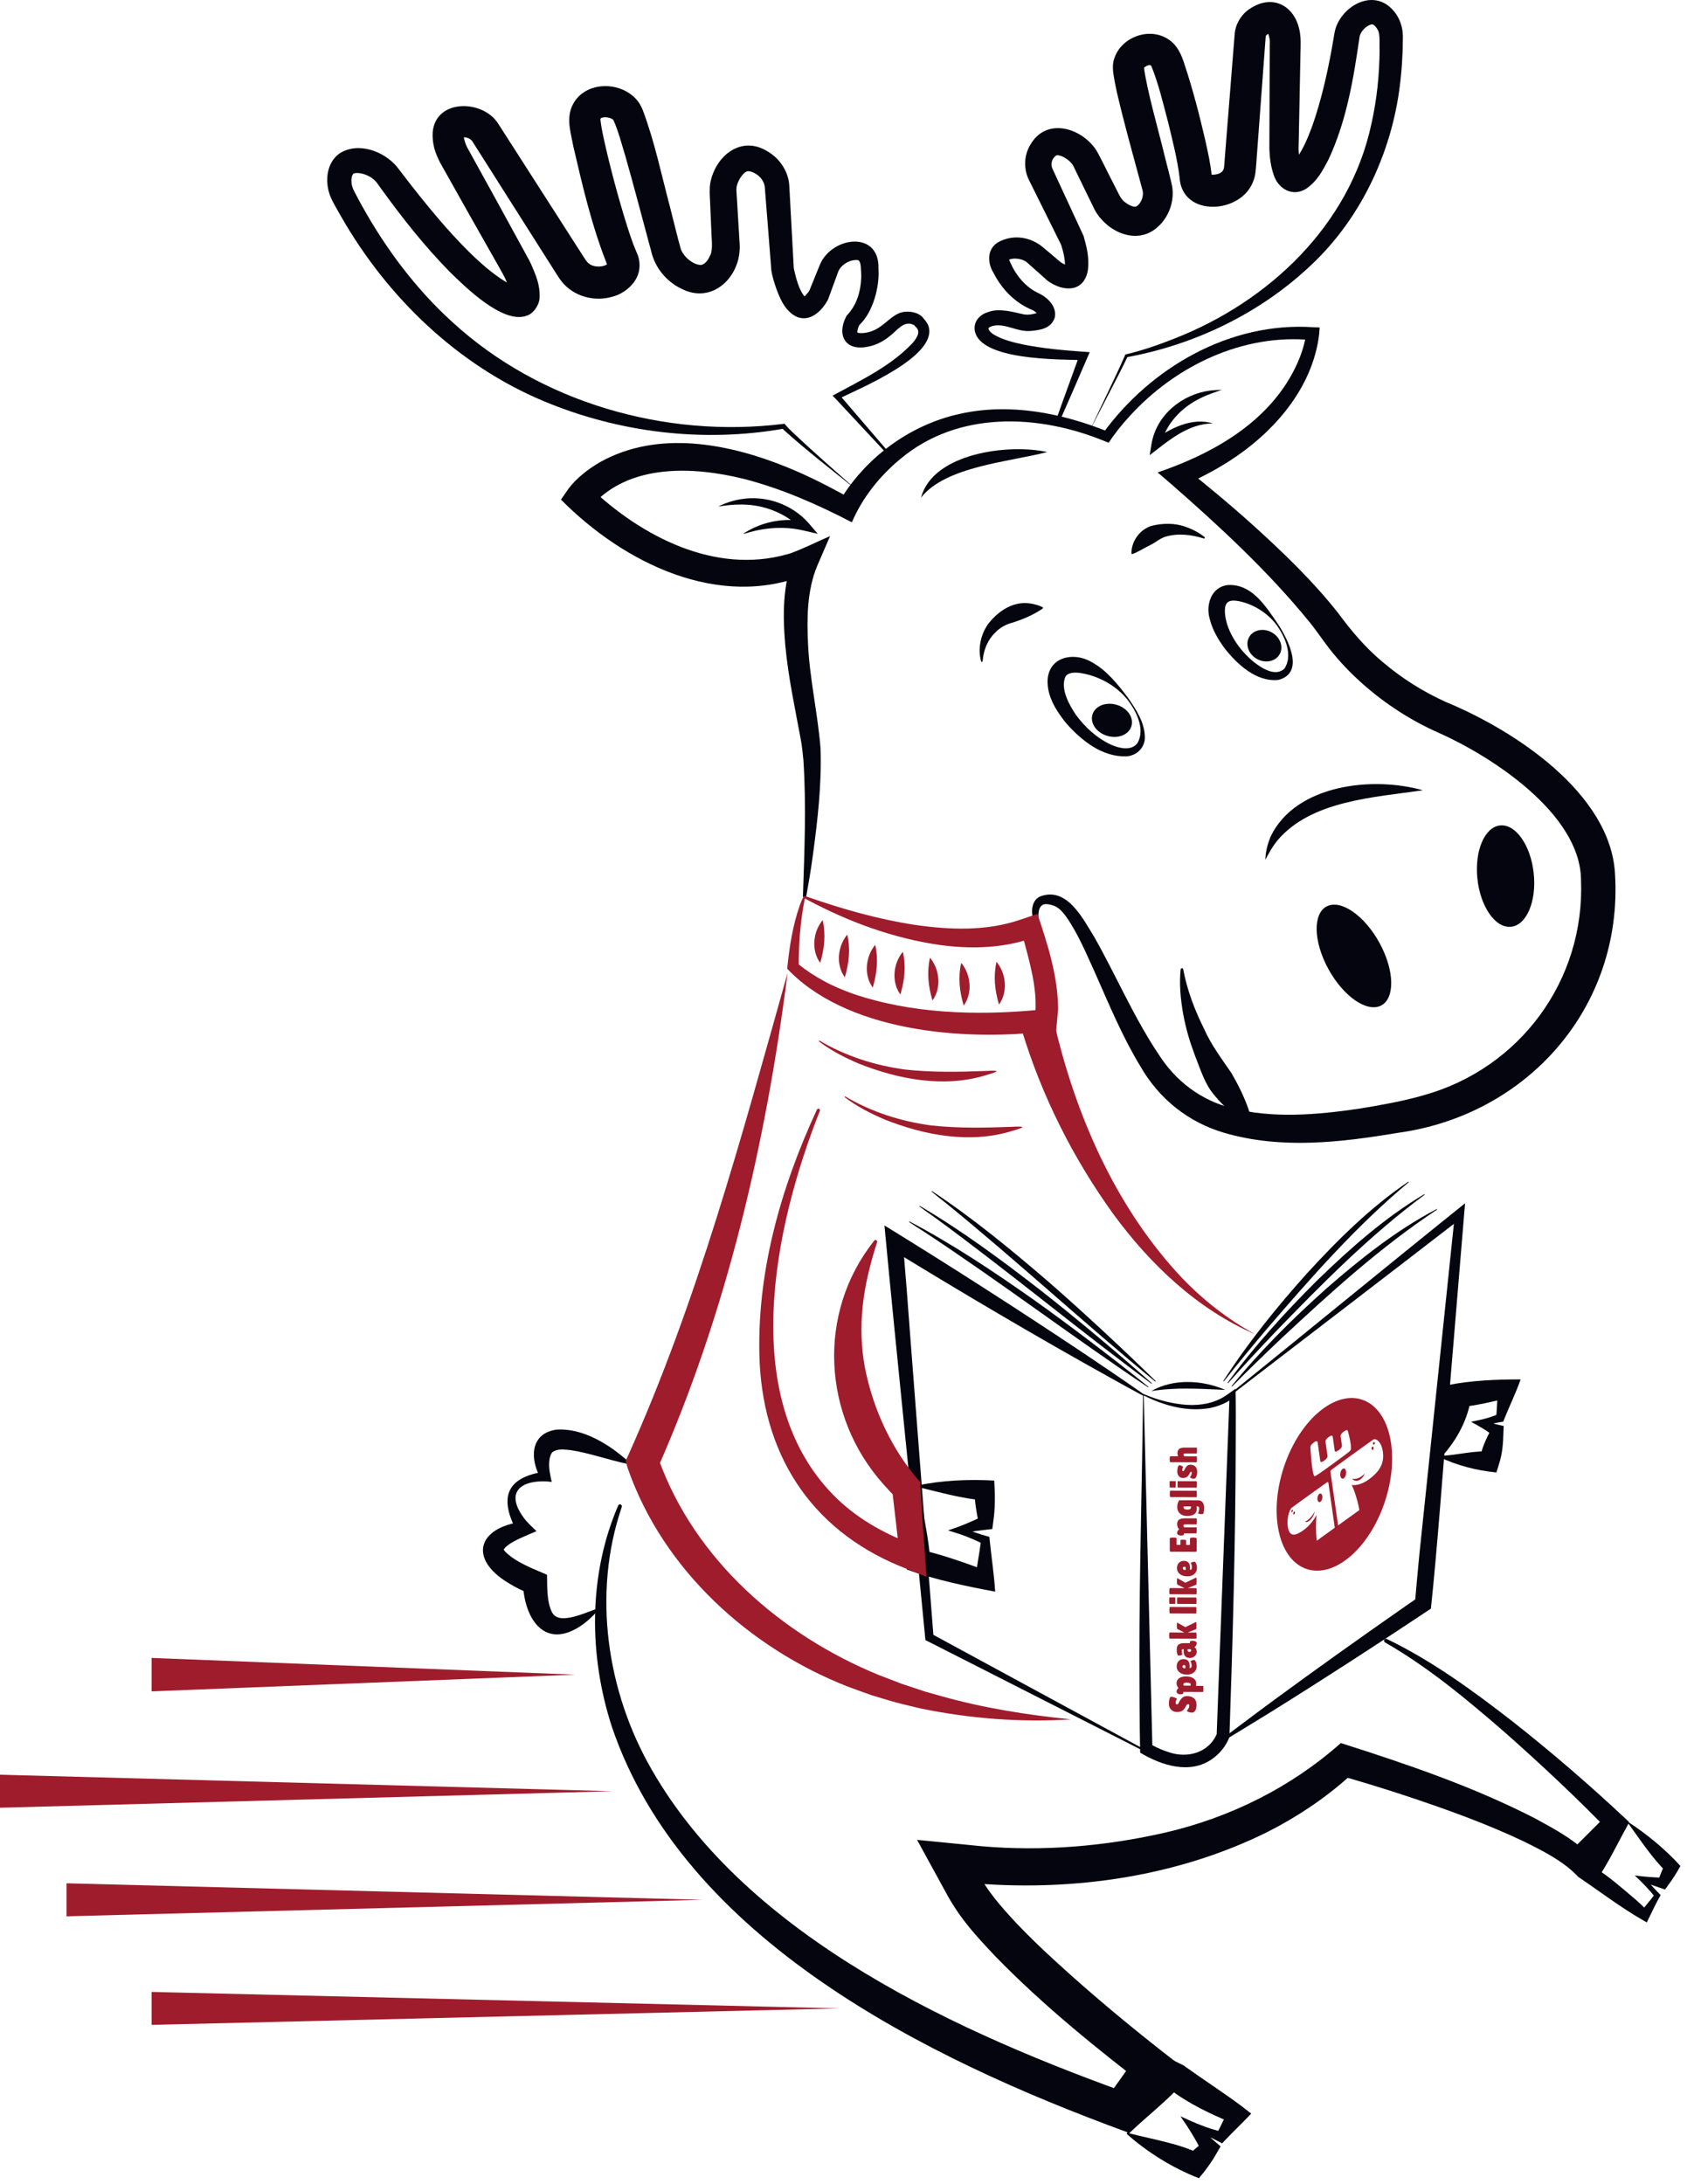 <?xml version="1.0" encoding="UTF-8"?> <svg xmlns="http://www.w3.org/2000/svg" width="121" height="156" viewBox="0 0 121 156" fill="none"><path d="M11.977 142.302L59.962 143.451L11.977 144.6L10.828 144.628V142.274L11.977 142.302Z" fill="#9F1C2C"></path><path d="M5.902 134.545L50.189 135.694L5.902 136.843L4.753 136.873V134.515L5.902 134.545Z" fill="#9F1C2C"></path><path d="M1.149 126.79L43.721 127.939L1.149 129.088L0 129.118V126.758L1.149 126.79Z" fill="#9F1C2C"></path><path d="M11.977 118.463L41.08 119.612L11.977 120.761L10.828 120.807V118.417L11.977 118.463Z" fill="#9F1C2C"></path><path d="M61.21 35.009C59.461 33.604 57.666 32.225 55.999 30.722C55.944 30.669 55.892 30.607 55.836 30.55L56.002 30.614C50.253 31.632 44.241 30.911 38.849 28.658C32.716 26.098 27.685 21.253 24.396 15.518C24.113 15.001 23.785 14.507 23.569 13.955C23.205 12.953 23.304 11.65 24.242 10.965C25.564 10.107 27.423 10.79 28.356 11.916C30.262 14.408 34.226 19.563 37.063 20.588C37.058 20.588 37.01 20.575 36.879 20.618C36.75 20.655 36.578 20.807 36.525 20.919C36.465 21.032 36.47 21.073 36.467 21.076C36.403 20.462 36.008 19.701 35.681 19.14C34.261 16.633 32.838 14.13 31.434 11.613C31.075 10.912 30.859 10.257 30.907 9.439C31.119 7.034 34.53 7.087 35.612 8.875C36.759 10.664 38.745 13.76 39.913 15.58L41.078 17.398L41.662 18.308C41.781 18.483 41.899 18.708 42.071 18.828C42.402 19.11 43.14 19.104 43.42 18.828C43.422 18.823 43.399 18.862 43.395 18.915C43.388 18.966 43.409 19 43.397 18.975C42.285 16.198 41.623 13.346 40.947 10.436C40.786 9.533 40.469 8.609 40.818 7.683C41.547 5.832 44.169 5.692 45.441 7.083C45.638 7.292 45.794 7.579 45.907 7.848C46.758 10.112 47.238 12.452 47.852 14.764C48.029 15.431 48.438 17.148 48.628 17.782C48.817 18.329 49.495 18.915 50.06 18.927C50.396 18.883 50.614 18.499 50.743 18.209C50.943 17.802 50.812 16.918 50.81 16.476L50.715 14.318C50.697 13.918 50.66 13.429 50.743 13.026C51.129 11.112 52.963 9.625 54.855 10.831C55.715 11.335 56.34 12.291 56.379 13.3L56.409 13.84C56.443 14.525 56.664 18.458 56.703 19.232L56.689 19.129C56.845 19.802 57.054 20.729 57.51 21.223C57.514 21.227 57.487 21.213 57.45 21.213C57.413 21.213 57.383 21.225 57.386 21.227C57.498 21.172 57.751 20.878 57.845 20.701L57.79 20.814L58.385 19.345C58.491 19.081 58.617 18.736 58.778 18.501C59.911 16.812 62.847 16.646 62.748 19.218C62.831 20.37 62.414 22.296 61.323 23.27L61.417 23.146C61.309 23.328 61.219 23.634 61.24 23.723C61.252 23.772 61.224 23.726 61.231 23.742C61.238 23.758 61.33 23.785 61.44 23.79C61.969 23.811 62.481 23.627 62.92 23.298C63.304 23.034 63.713 22.597 64.175 22.392C64.757 22.119 65.662 22.282 65.97 22.751C66.087 22.884 66.271 23.101 66.326 23.305C66.993 25.438 61.433 27.736 59.882 28.495L59.944 28.182L63.971 32.873L64.028 32.94L63.954 32.984C62.943 33.531 62.049 34.234 61.208 35.016L61.21 35.009ZM61.21 35.009C62.017 34.193 62.892 33.444 63.881 32.853L63.865 32.963L59.649 28.442L59.472 28.254L59.712 28.13C61.64 27.088 63.695 26.095 65.2 24.484C65.508 24.107 65.805 23.661 65.375 23.317C65.34 23.284 65.322 23.252 65.292 23.215C65.287 23.209 65.301 23.229 65.299 23.227C64.564 22.811 64.058 23.652 63.497 24.05C63.086 24.385 62.539 24.668 61.992 24.762C60.406 25.096 59.741 23.976 60.442 22.606L60.47 22.551C60.886 22.128 61.176 21.597 61.339 21.002C61.493 20.453 61.55 19.821 61.497 19.258C61.493 19.051 61.465 18.802 61.403 18.697C61.362 18.612 61.339 18.593 61.258 18.575C60.746 18.517 60.061 18.901 59.872 19.409L59.845 19.48L59.709 19.853L59.164 21.34L59.146 21.388C58.716 22.225 57.772 23.14 56.742 22.54C56.02 22.084 55.735 21.354 55.471 20.676C55.322 20.237 55.174 19.811 55.099 19.34C55.007 18.17 54.719 14.532 54.632 13.419C54.604 12.87 54.147 12.41 53.639 12.256C53.453 12.208 53.382 12.226 53.276 12.279C53.168 12.335 53.014 12.489 52.88 12.707C52.692 13.008 52.572 13.321 52.605 13.681L52.639 14.219C52.685 14.948 52.793 16.761 52.835 17.465C52.95 19.754 50.881 21.788 48.656 20.613C47.583 20.101 46.76 19.085 46.507 17.911L46.364 17.387C45.822 15.378 45.236 13.13 44.668 11.151C44.397 10.266 44.181 9.399 43.82 8.583C43.696 8.4 43.098 8.289 42.914 8.455C42.908 8.462 42.91 8.455 42.905 8.471C42.836 8.425 42.997 9.33 43.14 9.969C43.597 12.022 44.158 14.109 44.788 16.125C44.999 16.787 45.227 17.474 45.47 18.016C45.615 18.317 45.712 18.715 45.673 19.126C45.608 20.174 44.602 20.972 43.77 21.184C42.471 21.584 40.949 21.174 40.106 20.09C39.825 19.733 39.405 19.007 39.152 18.628C38.405 17.453 36.449 14.366 35.681 13.157C35.245 12.461 34.236 10.884 33.801 10.195C33.668 9.898 33.277 9.749 32.969 9.82C32.96 9.82 32.976 9.82 32.994 9.804C33.022 9.79 33.052 9.758 33.079 9.726C33.132 9.65 33.132 9.609 33.125 9.645C33.121 9.68 33.125 9.769 33.144 9.873C33.185 10.084 33.284 10.383 33.392 10.569C34.792 13.086 36.171 15.612 37.552 18.138C37.665 18.34 37.867 18.706 37.954 18.91C38.272 19.657 38.58 20.338 38.543 21.239C38.543 21.726 38.131 22.409 37.594 22.56C35.897 23.144 33.236 20.503 32.116 19.407C30.303 17.561 28.724 15.552 27.216 13.468L26.924 13.059C26.855 12.969 26.775 12.886 26.685 12.808C26.334 12.507 25.669 12.256 25.256 12.397C25.111 12.523 25.085 12.836 25.106 13.043C25.127 13.288 25.228 13.541 25.35 13.757C25.515 14.068 25.676 14.383 25.849 14.688C27.556 17.759 29.685 20.616 32.289 22.983C38.566 28.757 47.516 31.315 55.938 30.279L56.036 30.265L56.103 30.343C56.273 30.547 56.494 30.759 56.687 30.945C58.158 32.331 59.691 33.673 61.21 35.006V35.009Z" fill="#04050E"></path><path d="M77.796 30.839C78.555 29.214 79.683 26.936 80.382 25.321C81.586 25.038 82.768 24.629 83.919 24.171C90.647 21.53 96.409 16.081 97.954 8.864C98.347 7.124 98.531 5.336 98.544 3.552C98.519 3.237 98.602 2.405 98.406 2.127C98.333 1.978 98.19 1.817 98.105 1.773C98.016 1.729 98.02 1.734 97.912 1.755C97.558 1.863 97.151 2.274 97.105 2.669C96.678 5.646 96.181 8.639 94.89 11.399C94.483 12.171 94.097 12.928 93.311 13.472C92.316 14.109 91.277 13.465 90.971 12.47C90.766 11.866 90.695 11.273 90.67 10.659C90.674 10.443 90.67 10.07 90.672 9.852C90.672 8.652 90.688 5.49 90.691 4.322L90.695 3.4L90.7 2.941C90.7 2.964 90.7 2.925 90.697 2.906C90.697 2.732 90.58 2.327 90.532 2.29C90.523 2.276 90.55 2.318 90.61 2.343C90.67 2.371 90.73 2.371 90.723 2.371C90.605 2.394 90.442 2.481 90.408 2.594C90.272 4.4 90.006 8.034 89.87 9.843L89.734 11.682C89.7 12.084 89.688 12.525 89.53 12.907C88.714 15.293 84.406 15.573 84.253 12.654C84.094 11.369 83.754 10.043 83.446 8.767C83.078 7.391 82.763 6.007 82.241 4.722C82.156 4.543 81.777 4.752 81.713 4.851C81.699 4.869 81.701 4.871 81.708 4.842C81.713 4.835 81.708 4.825 81.713 4.816C81.906 6.4 82.779 9.409 83.172 11.066C83.273 11.509 83.696 13.024 83.745 13.449C83.878 14.612 83.349 15.8 82.377 16.46C80.8 17.488 78.762 16.297 78.084 14.764C77.713 14.019 77.049 12.631 76.677 11.875C76.5 11.505 75.934 11.116 75.546 11.084C75.431 11.073 75.3 11.215 75.229 11.33C75.089 11.541 75.068 11.806 75.171 12.04C75.21 12.132 75.392 12.511 75.436 12.613L75.822 13.449L77.371 16.796L77.401 16.86C77.633 17.697 77.805 18.352 77.709 19.276C77.445 20.896 75.964 20.875 74.827 20.053C74.537 19.795 73.643 19 73.365 18.749C73.048 18.471 72.413 18.391 72.057 18.552C72.039 18.561 72.059 18.547 72.073 18.513C72.087 18.478 72.082 18.455 72.08 18.478C72.059 18.529 72.156 18.745 72.232 18.887C72.287 19.011 72.372 19.186 72.452 19.312C72.859 19.993 73.443 20.602 74.165 20.933C74.792 21.223 75.507 21.864 75.341 22.682C75.079 23.498 74.224 23.588 73.549 23.645C72.604 23.691 71.809 23.077 70.924 23.277C70.8 23.307 70.669 23.372 70.632 23.401C70.648 23.349 70.6 23.461 70.609 23.482C70.632 23.645 70.862 23.834 71.05 23.935C71.634 24.266 72.353 24.45 73.025 24.594C74.459 24.889 75.941 25.02 77.408 25.123L77.84 25.153L77.674 25.532C77.008 27.061 76.355 28.591 75.677 30.115L75.594 29.936C76.295 30.226 77.024 30.538 77.789 30.837L77.796 30.839ZM77.796 30.839C77.031 30.614 76.206 30.393 75.378 30.159C75.948 28.538 76.544 26.93 77.125 25.314L77.392 25.723C75.656 25.665 69.972 25.757 69.623 23.597C69.531 22.893 70.048 22.436 70.634 22.271C71.388 22.002 72.4 22.291 73.084 22.445C73.402 22.526 73.96 22.436 74.218 22.28C74.224 22.271 74.174 22.31 74.156 22.386C74.137 22.464 74.156 22.505 74.149 22.494C74.144 22.475 74.05 22.356 73.962 22.282C73.9 22.229 73.834 22.186 73.76 22.151C72.519 21.655 71.549 20.655 70.956 19.471C70.648 19.007 70.356 17.892 71.28 17.311C72.282 16.754 73.42 16.883 74.319 17.52C74.62 17.754 75.535 18.54 75.845 18.798L75.746 18.724C75.868 18.798 75.99 18.862 76.095 18.908C76.199 18.954 76.298 18.975 76.314 18.972C76.321 18.972 76.298 18.965 76.243 18.982C76.19 18.995 76.118 19.041 76.086 19.08C76.022 19.161 76.059 19.131 76.063 19.046C76.109 18.6 75.928 17.894 75.781 17.435L75.822 17.54C75.519 16.934 74.043 13.953 73.772 13.41L73.567 12.996C73.11 12.19 73.105 11.144 73.592 10.349C74.709 8.374 77.187 9.098 78.272 10.675C78.49 10.999 79.189 12.459 79.389 12.829L79.807 13.652C79.911 13.847 80.005 14.079 80.154 14.245C80.334 14.479 80.78 14.75 81.032 14.762C81.134 14.768 81.147 14.755 81.223 14.711C81.517 14.5 81.724 13.964 81.607 13.587C81.596 13.539 81.568 13.438 81.556 13.389C81.092 11.656 80.564 9.776 80.127 8.036C79.899 7.105 79.651 6.163 79.518 5.193C79.488 4.938 79.474 4.644 79.534 4.377C79.927 2.681 82.099 1.84 83.522 2.853C84.119 3.269 84.391 3.924 84.602 4.577C85.209 6.409 85.664 8.174 86.094 10.029C86.275 10.854 86.473 11.705 86.553 12.578L86.56 12.645C86.567 12.59 86.493 12.468 86.461 12.452C86.583 12.525 87.077 12.452 87.231 12.307C87.496 12.134 87.429 11.769 87.468 11.507C87.631 9.454 87.891 6.205 88.054 4.152C88.068 3.888 88.148 3.037 88.165 2.773L88.183 2.543L88.192 2.428C88.234 1.766 88.617 1.139 89.07 0.773C90.874 -0.617 92.688 0.449 92.881 2.571C92.934 3.017 92.881 3.839 92.881 4.304C92.858 5.458 92.796 8.639 92.771 9.836C92.771 10.064 92.754 10.457 92.754 10.668C92.771 11.043 92.807 11.445 92.913 11.783C92.936 11.861 92.977 11.916 92.938 11.866C92.851 11.737 92.515 11.631 92.362 11.689C92.272 11.709 92.244 11.732 92.24 11.732C92.237 11.732 92.253 11.725 92.279 11.702C92.975 10.974 93.405 9.891 93.761 8.919C94.34 7.255 94.756 5.467 95.085 3.715C95.124 3.458 95.285 2.612 95.322 2.348C95.595 0.753 97.572 -0.67 99.064 0.337C99.838 0.884 100.206 1.752 100.206 2.633L100.19 3.582C100.165 4.214 100.128 4.846 100.061 5.478C99.581 10.512 97.361 15.449 93.662 18.924C90.031 22.369 85.37 24.617 80.474 25.516L80.552 25.452C80.336 25.918 80.106 26.36 79.876 26.812C79.421 27.711 78.263 29.931 77.792 30.841L77.796 30.839Z" fill="#04050E"></path><path d="M91.299 44.595C91.986 45.657 93.243 48.057 91.317 48.562C89.731 48.735 88.343 47.422 87.444 46.269C87.001 45.648 86.591 44.977 86.396 44.156C86.129 43.186 86.522 41.906 87.715 41.786C89.467 41.699 90.446 43.372 91.299 44.593V44.595ZM91.202 44.662C90.591 43.834 89.644 43.223 88.662 42.977C87.729 42.756 87.4 42.979 87.513 43.956C87.676 45.209 88.545 46.448 89.527 47.257C90.108 47.721 91.112 48.374 91.751 47.749C92.361 46.806 91.802 45.505 91.2 44.662H91.202Z" fill="#04050E"></path><path d="M89.164 46.352C89.38 46.961 90.069 47.349 90.704 47.22C91.338 47.092 91.678 46.494 91.462 45.885C91.246 45.276 90.556 44.887 89.922 45.016C89.288 45.145 88.948 45.742 89.164 46.352Z" fill="#04050E"></path><path d="M80.579 49.85C81.138 50.666 81.752 51.578 81.775 52.622C81.8 53.385 81.218 53.966 80.465 54.024C78.706 54.079 77.219 52.874 76.125 51.617C75.436 50.753 74.78 49.733 74.829 48.563C74.927 46.91 76.677 46.558 77.913 47.255C79.037 47.848 79.846 48.884 80.579 49.85ZM80.487 49.919C79.754 49.027 78.676 48.409 77.568 48.147C77.143 48.052 76.778 47.995 76.424 48.096C76.29 48.137 76.159 48.216 76.097 48.34C75.739 49.192 76.348 50.316 76.849 51.054C77.506 51.95 78.377 52.75 79.398 53.206C79.989 53.461 80.828 53.647 81.253 53.068C81.821 52.061 81.152 50.753 80.487 49.916V49.919Z" fill="#04050E"></path><path d="M78.069 51.695C78.324 52.334 79.138 52.743 79.887 52.61C80.636 52.475 81.036 51.847 80.781 51.206C80.526 50.567 79.713 50.158 78.963 50.291C78.214 50.427 77.814 51.054 78.069 51.695Z" fill="#04050E"></path><path d="M94.703 68.862C95.671 70.86 97.353 72.218 98.461 71.896C99.569 71.575 99.684 69.694 98.716 67.697C97.748 65.7 96.066 64.341 94.958 64.663C93.85 64.985 93.735 66.865 94.703 68.862Z" fill="#04050E"></path><path d="M85.982 38.461C85.093 38.185 84.148 38.068 83.259 38.332C82.854 38.452 82.558 38.737 82.188 38.92C81.767 39.114 81.36 39.392 80.91 39.566C80.873 39.582 80.829 39.566 80.816 39.53C80.809 38.658 81.413 37.822 82.247 37.56C83.045 37.362 83.916 37.346 84.693 37.629C85.187 37.806 85.642 38.038 86.04 38.36C86.09 38.399 86.04 38.484 85.982 38.459V38.461Z" fill="#04050E"></path><path d="M70.077 47.23C69.827 46.324 70.054 45.26 70.634 44.501C71.353 43.605 72.406 42.922 73.589 43.102C73.884 43.154 74.176 43.223 74.458 43.359C74.502 43.38 74.509 43.442 74.47 43.472C73.782 43.936 73.091 44.223 72.328 44.471C71.868 44.584 71.424 44.828 71.1 45.17C70.544 45.699 70.25 46.43 70.19 47.213C70.195 47.28 70.091 47.296 70.077 47.232V47.23Z" fill="#04050E"></path><path d="M53.186 38.031C53.17 38.054 53.147 38.081 53.14 38.102C53.14 38.098 53.136 38.093 53.136 38.093C53.131 38.091 53.133 38.093 53.136 38.091C53.142 38.088 53.154 38.081 53.165 38.077C54.455 37.238 56.068 36.955 57.574 37.254L57.25 37.79C57.096 37.62 56.884 37.433 56.68 37.279C55.618 36.468 54.31 36.038 52.968 36.036C52.423 36.031 51.871 36.089 51.31 36.178C51.816 35.921 52.365 35.744 52.938 35.652C54.701 35.36 56.576 36.017 57.76 37.367L58.413 38.127L57.434 37.902C56.08 37.574 54.648 37.67 53.319 38.079C53.299 38.084 53.161 38.125 53.138 38.125C53.062 38.116 53.161 38.052 53.186 38.035V38.031Z" fill="#04050E"></path><path d="M86.658 30.244C84.875 30.24 83.454 31.483 82.121 32.513L82.254 31.695C82.608 29.635 84.431 28.153 86.447 27.895C86.723 27.865 86.998 27.852 87.272 27.842C86.766 28.024 86.245 28.187 85.769 28.431C84.399 29.079 83.247 30.295 82.912 31.786L82.374 31.483C83.562 30.587 85.146 29.782 86.656 30.247L86.658 30.244Z" fill="#04050E"></path><path d="M84.516 69.239C84.794 70.724 85.332 72.135 86.001 73.475C86.5 74.613 87.242 75.597 87.939 76.613C88.596 77.737 89.129 78.847 89.448 80.141C89.513 80.591 88.012 79.493 87.902 79.396C87.495 79.049 87.102 78.681 86.771 78.263C86.058 77.456 85.755 76.39 85.362 75.415C85.185 74.914 84.999 74.42 84.859 73.91C84.721 73.418 84.592 72.871 84.502 72.37C84.328 71.331 84.222 70.285 84.332 69.237C84.344 69.131 84.505 69.127 84.516 69.237V69.239Z" fill="#04050E"></path><path d="M101.635 56.446C98.151 56.956 93.666 57.172 91.253 60.02C90.915 60.432 90.644 60.903 90.382 61.413C90.396 60.843 90.538 60.273 90.77 59.728C92.575 56.019 98.066 55.432 101.633 56.446H101.635Z" fill="#04050E"></path><path d="M74.805 32.287C72.111 32.993 67.553 33.296 65.788 35.542C66.641 32.345 72.063 31.683 74.805 32.287Z" fill="#04050E"></path><path d="M107.94 66.195C109.049 66.073 109.769 64.354 109.549 62.355C109.329 60.357 108.251 58.836 107.142 58.958C106.033 59.08 105.312 60.799 105.533 62.798C105.753 64.797 106.831 66.318 107.94 66.195Z" fill="#04050E"></path><path d="M57.351 64.056C57.461 60.797 57.599 57.533 57.386 54.286C57.342 53.858 57.284 53.267 57.206 52.856C56.795 50.622 56.307 48.406 56.091 46.083C55.905 43.952 55.896 41.775 56.705 39.711L57.965 40.858C57.889 40.897 57.847 40.918 57.795 40.943L57.645 41.01C51.361 43.602 44.512 40.182 40.071 35.684L40.566 34.967C40.607 34.907 40.621 34.891 40.646 34.855C41.246 34.092 42.034 33.487 42.864 33.007C46.99 30.699 52.019 31.674 56.144 33.342C57.781 34.002 59.344 34.804 60.858 35.668L59.852 35.99C61.697 32.768 64.943 30.345 68.567 29.559C72.148 28.759 75.856 29.506 79.189 30.848L78.756 30.984C82.179 26.249 87.865 22.972 93.8 23.372L94.262 23.39L94.227 23.861C93.77 27.732 90.963 30.917 87.782 32.949C86.718 33.632 85.592 34.211 84.436 34.703L84.631 33.416C86.38 34.795 88.07 36.213 89.715 37.705C91.766 39.571 93.807 41.538 95.544 43.74C96.48 45.005 97.502 46.232 98.714 47.245C100.093 48.422 101.649 49.413 103.306 50.153C108.156 52.157 115.047 56.655 115.359 62.42C115.938 71.919 109.121 79.658 99.812 80.92C95.735 81.6 91.515 82.099 87.447 80.913C84.879 80.162 82.788 78.486 81.466 76.178C80.193 74.094 79.253 71.82 78.276 69.616C77.632 68.207 77.019 66.697 76.134 65.447C75.787 64.978 75.499 64.698 74.959 64.606C73.877 64.348 74.176 65.847 74.334 66.477L74.12 66.562C73.944 66.185 73.806 65.796 73.741 65.367C73.663 64.893 73.771 64.282 74.277 64.038C76.221 63.279 77.37 65.654 78.191 66.975C79.756 69.75 81.009 72.703 82.776 75.332C83.99 77.229 85.783 78.585 87.962 79.141C90.901 79.906 94.078 79.628 97.089 79.187C98.615 78.934 100.162 78.668 101.649 78.24C108.558 76.335 113.215 70.021 112.93 62.854C112.893 58.083 106.443 53.98 102.794 52.355C100.798 51.479 98.955 50.282 97.323 48.838C96.459 48.068 95.65 47.225 94.937 46.306C94.45 45.68 93.968 44.949 93.46 44.338C90.561 40.791 87.13 37.611 83.677 34.59L82.691 33.745C86.383 32.483 90.079 30.465 92.115 27.015C92.692 26.031 93.149 24.939 93.303 23.808L93.731 24.296C88.796 23.797 83.937 26.132 80.662 29.754C80.119 30.345 79.621 30.973 79.189 31.623L78.922 31.517C74.164 29.557 68.416 29.327 64.304 32.788C62.833 34.002 61.596 35.553 60.849 37.307C58.385 36.025 55.839 34.903 53.156 34.211C49.52 33.308 44.967 33.103 42.285 36.107C42.278 36.117 42.259 36.139 42.271 36.126L42.121 34.797C45.813 38.318 51.065 41.049 56.234 39.587C56.822 39.452 58.698 38.539 59.291 38.291L58.374 40.415C57.659 42.115 57.624 44.106 57.716 45.97C57.82 48.429 58.413 50.958 58.611 53.463C58.696 56.016 58.404 58.575 58.061 61.096C57.926 62.1 57.758 63.098 57.578 64.095L57.351 64.068V64.056Z" fill="#04050E"></path><path d="M81.647 99.57C81.661 99.563 81.695 99.567 81.704 99.574L81.716 99.579L81.739 99.591L81.785 99.611C82.729 100.009 83.757 100.273 84.777 100.342C85.791 100.404 86.841 100.209 87.659 99.611L88.252 99.188C88.278 100.439 88.271 101.707 88.266 102.955C88.255 109.791 88.057 117.075 87.82 123.931L87.816 124.076C87.572 124.701 87.152 125.227 86.609 125.618C85.014 126.772 82.945 126.092 81.44 125.184C81.387 122.881 81.394 120.573 81.385 118.27C81.385 112.08 81.582 105.727 81.649 99.57H81.647ZM81.695 99.648L82.311 124.701L82.267 124.63C82.667 124.846 83.083 125.032 83.515 125.161C84.826 125.602 86.326 125.193 86.908 123.864C86.894 124.048 87.818 99.88 87.816 99.935L87.903 99.984C87.439 100.278 86.919 100.478 86.379 100.577C84.791 100.85 83.159 100.4 81.739 99.694L81.693 99.671L81.67 99.659L81.658 99.653C81.658 99.657 81.686 99.657 81.693 99.646L81.695 99.648Z" fill="#04050E"></path><path d="M87.848 99.565C92.705 95.646 99.828 89.808 104.648 85.945L104.583 86.715L103.427 100.668C103.08 104.824 102.646 110.805 102.207 114.898C98.428 117.417 94.617 119.886 90.763 122.288C89.671 122.952 88.053 123.963 86.959 124.604L86.894 124.51C87.483 124.055 88.074 123.607 88.669 123.163C91.618 120.943 94.666 118.753 97.674 116.627C98.89 115.776 100.099 114.916 101.322 114.078L101.067 114.51C101.163 113.347 101.271 112.186 101.384 111.023C102.034 104.725 103.269 93.058 103.928 86.653L104.462 86.942C102.404 88.54 98.26 91.718 96.196 93.304L87.922 99.655L87.851 99.565H87.848Z" fill="#04050E"></path><path d="M82.148 125.299L66.243 117.215L66.101 117.144L66.085 116.978C65.257 108.292 63.975 96.108 63.175 87.528C67.928 90.452 72.736 93.539 77.379 96.637C78.827 97.607 80.268 98.586 81.698 99.586L81.638 99.685C80.868 99.273 80.107 98.85 79.347 98.427C74.051 95.486 68.735 92.346 63.57 89.179L64.48 88.618C64.678 90.976 64.867 93.334 65.037 95.695C65.374 100.195 66.319 112.278 66.682 116.928L66.524 116.691L82.204 125.2L82.151 125.301L82.148 125.299Z" fill="#04050E"></path><path d="M82.234 99.361C83.818 98.446 85.882 98.566 87.525 99.273C85.753 99.202 83.997 99.069 82.234 99.361Z" fill="#04050E"></path><path d="M87.969 99.002C90.017 96.481 92.324 94.194 94.742 92.033C97.183 89.903 99.751 87.859 102.633 86.352L102.658 86.391C98.611 89.064 95.009 92.348 91.472 95.647C90.299 96.757 89.139 97.883 88.003 99.034L87.971 99.002H87.969Z" fill="#04050E"></path><path d="M87.679 98.768C89.609 96.134 91.802 93.716 94.119 91.419C96.459 89.151 98.925 86.965 101.738 85.294L101.766 85.331C97.845 88.232 94.404 91.718 91.021 95.217C89.901 96.393 88.793 97.584 87.716 98.797L87.681 98.768H87.679Z" fill="#04050E"></path><path d="M87.378 98.639C89.143 95.901 91.191 93.366 93.363 90.944C95.56 88.549 97.893 86.23 100.599 84.402L100.628 84.439C96.891 87.556 93.664 91.226 90.499 94.909C89.451 96.145 88.419 97.395 87.415 98.669L87.378 98.641V98.639Z" fill="#04050E"></path><path d="M82.002 99.087C76.614 95.485 71.431 91.553 66.02 87.985C65.653 87.758 65.29 87.521 64.929 87.278L64.949 87.236C68.022 88.847 70.909 90.78 73.746 92.771C75.159 93.773 76.55 94.807 77.931 95.853C79.31 96.901 80.68 97.963 82.029 99.052L81.999 99.089L82.002 99.087Z" fill="#04050E"></path><path d="M82.248 98.834C77.01 94.963 71.995 90.773 66.736 86.933C66.377 86.687 66.025 86.432 65.674 86.17L65.697 86.131C68.701 87.896 71.507 89.976 74.258 92.107C75.631 93.18 76.978 94.283 78.315 95.398C79.651 96.515 80.975 97.646 82.278 98.802L82.248 98.836V98.834Z" fill="#04050E"></path><path d="M82.521 98.685C77.465 94.529 72.645 90.066 67.57 85.935C67.225 85.669 66.883 85.393 66.545 85.113L66.57 85.073C69.492 87.007 72.199 89.238 74.852 91.518C76.173 92.665 77.467 93.844 78.752 95.03C80.034 96.221 81.305 97.423 82.554 98.65L82.521 98.683V98.685Z" fill="#04050E"></path><path d="M84.766 122.212C84.793 122.18 84.83 122.124 84.879 122.049C84.927 121.973 84.95 121.897 84.95 121.826C84.95 121.754 84.92 121.718 84.86 121.718C84.832 121.718 84.807 121.727 84.787 121.748C84.766 121.768 84.741 121.805 84.713 121.858C84.685 121.911 84.665 121.952 84.649 121.977C84.633 122.005 84.607 122.039 84.57 122.083C84.534 122.127 84.497 122.161 84.46 122.184C84.357 122.251 84.223 122.283 84.062 122.283C83.902 122.283 83.766 122.228 83.656 122.118C83.545 122.007 83.49 121.865 83.49 121.685C83.49 121.566 83.504 121.453 83.534 121.352C83.561 121.251 83.601 121.198 83.647 121.194H83.663C83.727 121.194 83.807 121.212 83.904 121.249C84.001 121.286 84.056 121.313 84.067 121.327C84.007 121.435 83.975 121.529 83.975 121.614C83.975 121.699 84.007 121.741 84.074 121.741C84.113 121.741 84.15 121.711 84.182 121.649C84.189 121.635 84.201 121.617 84.212 121.591C84.226 121.566 84.24 121.536 84.258 121.504C84.276 121.472 84.297 121.437 84.325 121.398C84.352 121.361 84.387 121.32 84.43 121.276C84.522 121.187 84.644 121.143 84.793 121.145C84.989 121.145 85.15 121.196 85.274 121.295C85.398 121.394 85.46 121.545 85.465 121.752C85.465 121.853 85.455 121.943 85.437 122.023C85.419 122.104 85.382 122.175 85.329 122.235C85.276 122.295 85.212 122.324 85.136 122.324C85.06 122.324 84.987 122.311 84.913 122.285C84.839 122.26 84.791 122.233 84.766 122.205V122.212Z" fill="#9F1C2C"></path><path d="M85.938 120.421C85.951 120.421 85.956 120.493 85.956 120.635C85.956 120.778 85.949 120.849 85.935 120.849L84.522 120.844V120.929C84.522 120.971 84.48 120.996 84.4 121.012C84.375 121.017 84.342 121.019 84.301 121.019C84.26 121.019 84.214 121.007 84.159 120.982C84.078 120.948 84.039 120.895 84.039 120.821C84.039 120.773 84.053 120.727 84.076 120.688C84.101 120.647 84.124 120.619 84.145 120.603C84.165 120.587 84.179 120.58 84.182 120.58C84.087 120.467 84.039 120.346 84.039 120.215C84.039 120.084 84.094 119.973 84.207 119.879C84.32 119.785 84.49 119.739 84.719 119.741C84.949 119.743 85.131 119.789 85.257 119.884C85.384 119.978 85.448 120.097 85.446 120.24C85.446 120.304 85.441 120.364 85.434 120.417H85.933L85.938 120.421ZM84.524 120.313C84.524 120.341 84.533 120.369 84.554 120.396H85.039C85.043 120.369 85.046 120.346 85.046 120.329V120.288C85.039 120.219 84.942 120.185 84.758 120.185C84.602 120.185 84.526 120.228 84.524 120.313Z" fill="#9F1C2C"></path><path d="M85.373 118.617C85.439 118.723 85.474 118.858 85.474 119.024C85.474 119.189 85.412 119.33 85.288 119.442C85.164 119.555 84.993 119.612 84.775 119.61C84.557 119.608 84.38 119.552 84.246 119.444C84.113 119.334 84.047 119.196 84.049 119.028C84.051 118.861 84.097 118.732 84.189 118.64C84.283 118.55 84.396 118.504 84.529 118.504C84.826 118.504 84.973 118.661 84.973 118.973V119.146C85.028 119.146 85.065 119.132 85.085 119.104C85.106 119.077 85.118 119.035 85.118 118.982C85.118 118.865 85.09 118.755 85.03 118.649C85.03 118.649 85.042 118.64 85.069 118.626C85.147 118.587 85.214 118.566 85.269 118.566C85.325 118.566 85.359 118.583 85.375 118.615L85.373 118.617ZM84.578 118.93C84.502 118.93 84.463 118.964 84.463 119.033C84.463 119.065 84.472 119.093 84.495 119.116C84.516 119.139 84.545 119.15 84.587 119.15H84.672V119.015C84.672 118.959 84.642 118.932 84.58 118.932L84.578 118.93Z" fill="#9F1C2C"></path><path d="M84.451 118.185C84.359 118.231 84.285 118.254 84.228 118.254C84.17 118.254 84.133 118.24 84.117 118.21C84.072 118.114 84.051 117.983 84.051 117.817C84.051 117.652 84.094 117.535 84.18 117.466C84.264 117.397 84.391 117.365 84.556 117.365H84.991V117.282C84.991 117.254 85.009 117.231 85.046 117.215C85.083 117.199 85.133 117.192 85.198 117.192C85.262 117.192 85.324 117.208 85.386 117.236C85.448 117.266 85.478 117.305 85.478 117.355C85.478 117.445 85.451 117.519 85.398 117.574C85.375 117.599 85.349 117.617 85.317 117.631C85.423 117.709 85.476 117.829 85.476 117.99C85.476 118.112 85.428 118.215 85.331 118.298C85.237 118.38 85.124 118.422 84.993 118.422C84.694 118.422 84.547 118.256 84.547 117.93V117.792H84.52C84.471 117.792 84.442 117.799 84.428 117.813C84.414 117.827 84.407 117.861 84.407 117.912C84.407 117.976 84.421 118.066 84.451 118.183V118.185ZM84.956 117.987C84.998 117.987 85.028 117.978 85.048 117.958C85.069 117.937 85.081 117.912 85.081 117.882C85.081 117.852 85.067 117.822 85.039 117.797H84.828V117.866C84.828 117.946 84.869 117.985 84.956 117.987Z" fill="#9F1C2C"></path><path d="M83.554 117.043C83.525 117.043 83.511 116.967 83.511 116.815C83.518 116.673 83.529 116.601 83.547 116.601L84.6 116.606L84.099 116.355C84.072 116.344 84.058 116.273 84.058 116.142C84.058 116.011 84.067 115.928 84.085 115.891L84.665 116.22L85.437 115.845C85.437 115.845 85.451 115.873 85.455 115.939C85.46 116.006 85.462 116.061 85.462 116.103C85.462 116.264 85.453 116.349 85.437 116.36L84.828 116.606H85.434C85.457 116.606 85.469 116.682 85.469 116.829C85.469 116.976 85.457 117.05 85.434 117.047L83.552 117.04L83.554 117.043Z" fill="#9F1C2C"></path><path d="M85.436 114.788C85.453 114.788 85.462 114.873 85.459 115.043C85.459 115.176 85.45 115.243 85.436 115.243L83.568 115.236C83.54 115.236 83.526 115.156 83.526 114.993C83.533 114.85 83.543 114.779 83.554 114.779L85.432 114.786L85.436 114.788Z" fill="#9F1C2C"></path><path d="M83.937 114.098C83.95 114.098 83.955 114.174 83.955 114.328C83.955 114.482 83.948 114.558 83.937 114.558H83.541C83.523 114.558 83.514 114.48 83.514 114.326C83.514 114.172 83.521 114.096 83.532 114.096H83.934L83.937 114.098ZM85.444 114.103C85.458 114.103 85.467 114.179 85.465 114.333C85.463 114.487 85.458 114.563 85.444 114.563L84.097 114.558C84.084 114.558 84.079 114.482 84.079 114.328C84.079 114.174 84.086 114.098 84.097 114.098L85.444 114.103Z" fill="#9F1C2C"></path><path d="M83.563 113.871C83.533 113.871 83.519 113.795 83.519 113.643C83.526 113.501 83.538 113.43 83.556 113.43L84.609 113.434L84.108 113.184C84.08 113.172 84.067 113.101 84.067 112.97C84.067 112.839 84.076 112.756 84.094 112.719L84.673 113.048L85.446 112.673C85.446 112.673 85.459 112.701 85.464 112.768C85.469 112.834 85.471 112.889 85.471 112.931C85.471 113.092 85.462 113.177 85.446 113.188L84.837 113.434H85.443C85.466 113.434 85.478 113.51 85.478 113.657C85.478 113.804 85.466 113.878 85.443 113.875L83.561 113.869L83.563 113.871Z" fill="#9F1C2C"></path><path d="M85.395 111.598C85.462 111.703 85.496 111.839 85.496 112.005C85.496 112.17 85.434 112.31 85.31 112.423C85.186 112.536 85.016 112.593 84.798 112.591C84.579 112.588 84.402 112.533 84.269 112.425C84.136 112.315 84.069 112.177 84.071 112.009C84.074 111.841 84.12 111.713 84.212 111.621C84.306 111.531 84.418 111.485 84.552 111.485C84.848 111.485 84.995 111.641 84.995 111.954V112.126C85.05 112.126 85.087 112.113 85.108 112.085C85.129 112.057 85.14 112.016 85.14 111.963C85.14 111.846 85.112 111.736 85.053 111.63C85.053 111.63 85.064 111.621 85.092 111.607C85.17 111.568 85.237 111.547 85.292 111.547C85.347 111.547 85.382 111.563 85.398 111.595L85.395 111.598ZM84.602 111.908C84.526 111.908 84.487 111.943 84.487 112.011C84.487 112.044 84.497 112.071 84.519 112.094C84.54 112.117 84.57 112.129 84.612 112.129H84.697V111.993C84.697 111.938 84.667 111.91 84.605 111.91L84.602 111.908Z" fill="#9F1C2C"></path><path d="M84.318 110.021C84.318 109.989 84.382 109.972 84.511 109.975C84.55 109.975 84.594 109.979 84.646 109.986C84.699 109.993 84.725 110.007 84.725 110.028V110.347H84.998V109.885C84.998 109.858 85.04 109.837 85.12 109.828C85.154 109.823 85.191 109.821 85.23 109.821C85.269 109.821 85.32 109.825 85.382 109.837C85.444 109.848 85.476 109.864 85.476 109.887V110.745C85.474 110.809 85.444 110.839 85.389 110.839L83.626 110.832C83.578 110.832 83.555 110.814 83.555 110.775V109.876C83.557 109.841 83.64 109.823 83.801 109.823C83.962 109.823 84.044 109.841 84.042 109.876V110.34H84.318V110.016V110.021Z" fill="#9F1C2C"></path><path d="M85.463 109.092C85.477 109.092 85.481 109.152 85.481 109.274C85.474 109.442 85.465 109.524 85.451 109.524H84.562V109.586C84.562 109.63 84.52 109.658 84.44 109.672C84.417 109.674 84.392 109.676 84.369 109.676C84.311 109.676 84.256 109.665 84.199 109.646C84.118 109.616 84.079 109.568 84.079 109.506C84.079 109.444 84.095 109.386 84.13 109.336C84.162 109.285 84.196 109.253 84.228 109.237C84.13 109.131 84.081 109.005 84.081 108.86C84.081 108.715 84.125 108.61 84.212 108.545C84.297 108.481 84.44 108.449 84.635 108.449H85.458C85.481 108.451 85.49 108.522 85.49 108.667C85.49 108.81 85.479 108.881 85.456 108.881H84.663C84.571 108.879 84.525 108.906 84.525 108.966C84.525 108.982 84.532 109.007 84.548 109.037C84.564 109.067 84.576 109.088 84.582 109.095H85.463V109.092Z" fill="#9F1C2C"></path><path d="M85.483 107.773C85.483 107.936 85.426 108.06 85.311 108.148C85.196 108.235 85.026 108.279 84.803 108.279C84.58 108.279 84.403 108.219 84.276 108.102C84.15 107.984 84.086 107.83 84.088 107.637C84.09 107.444 84.136 107.286 84.231 107.159L85.596 107.164C85.731 107.164 85.835 107.214 85.906 107.315C85.977 107.417 86.014 107.545 86.014 107.702C86.014 107.858 85.991 108 85.947 108.122C85.904 108.138 85.865 108.148 85.83 108.148C85.713 108.148 85.628 108.129 85.573 108.095C85.626 107.982 85.653 107.863 85.653 107.736C85.653 107.644 85.619 107.598 85.547 107.598H85.465C85.478 107.669 85.485 107.727 85.485 107.771L85.483 107.773ZM84.534 107.653C84.534 107.766 84.626 107.821 84.81 107.823C84.925 107.823 85 107.803 85.035 107.759C85.058 107.732 85.072 107.702 85.072 107.674C85.072 107.646 85.069 107.621 85.065 107.598H84.543C84.538 107.617 84.534 107.635 84.534 107.653Z" fill="#9F1C2C"></path><path d="M85.465 106.484C85.481 106.484 85.49 106.569 85.488 106.739C85.488 106.872 85.478 106.939 85.465 106.939L83.596 106.932C83.569 106.932 83.555 106.851 83.555 106.688C83.562 106.546 83.571 106.474 83.582 106.474L85.46 106.481L85.465 106.484Z" fill="#9F1C2C"></path><path d="M83.964 105.792C83.978 105.792 83.982 105.868 83.982 106.022C83.982 106.176 83.975 106.252 83.964 106.252H83.569C83.55 106.252 83.541 106.173 83.541 106.019C83.541 105.865 83.548 105.79 83.559 105.79H83.962L83.964 105.792ZM85.474 105.796C85.488 105.796 85.497 105.872 85.495 106.026C85.492 106.18 85.488 106.256 85.474 106.256L84.127 106.252C84.113 106.252 84.109 106.176 84.109 106.022C84.109 105.868 84.116 105.792 84.127 105.792L85.474 105.796Z" fill="#9F1C2C"></path><path d="M84.995 105.518C85.085 105.383 85.131 105.277 85.131 105.196C85.131 105.146 85.113 105.121 85.074 105.121C85.046 105.121 85.011 105.164 84.966 105.252C84.871 105.461 84.72 105.564 84.506 105.564C84.37 105.564 84.267 105.518 84.196 105.429C84.124 105.339 84.09 105.229 84.09 105.102C84.09 104.976 84.106 104.868 84.136 104.78C84.166 104.693 84.205 104.649 84.251 104.649C84.29 104.649 84.345 104.668 84.409 104.705C84.474 104.741 84.51 104.767 84.515 104.778C84.471 104.849 84.448 104.927 84.448 105.01C84.448 105.056 84.465 105.079 84.501 105.079C84.524 105.079 84.543 105.07 84.559 105.054C84.575 105.036 84.593 105.003 84.616 104.957C84.639 104.911 84.66 104.872 84.678 104.84C84.697 104.81 84.722 104.776 84.756 104.737C84.825 104.656 84.917 104.617 85.028 104.617C85.175 104.617 85.292 104.663 85.382 104.751C85.471 104.84 85.517 104.973 85.515 105.153C85.515 105.272 85.492 105.38 85.448 105.477C85.405 105.573 85.343 105.622 85.267 105.622C85.216 105.622 85.161 105.61 85.106 105.587C85.051 105.564 85.011 105.541 84.993 105.518H84.995Z" fill="#9F1C2C"></path><path d="M85.476 104.024C85.492 104.024 85.501 104.093 85.499 104.234C85.497 104.374 85.485 104.443 85.46 104.443L83.582 104.436C83.569 104.436 83.562 104.411 83.555 104.358C83.55 104.305 83.548 104.261 83.548 104.227C83.548 104.086 83.564 104.015 83.598 104.015H84.148C84.118 103.923 84.102 103.852 84.102 103.804C84.102 103.677 84.138 103.576 84.214 103.503C84.29 103.429 84.426 103.392 84.628 103.395H85.478C85.495 103.397 85.504 103.464 85.501 103.595C85.495 103.742 85.485 103.815 85.474 103.815H84.667C84.578 103.813 84.532 103.838 84.532 103.891C84.532 103.928 84.55 103.972 84.589 104.02H85.478L85.476 104.024Z" fill="#9F1C2C"></path><path d="M96.148 105.102C96.173 105.286 96.104 105.5 95.99 105.582C95.875 105.665 95.762 105.582 95.737 105.398C95.711 105.215 95.78 105.001 95.895 104.918C96.01 104.835 96.123 104.918 96.148 105.102Z" fill="#9F1C2C"></path><path d="M97.278 105.429C97.352 105.376 97.421 105.314 97.488 105.242C97.426 105.41 97.329 105.548 97.189 105.654C96.913 105.858 96.681 105.757 96.582 105.617C96.805 105.663 97.044 105.606 97.281 105.431L97.278 105.429Z" fill="#9F1C2C"></path><path d="M98.104 103.362C98.129 103.411 98.12 103.486 98.088 103.53C98.054 103.574 98.005 103.571 97.982 103.523C97.957 103.475 97.966 103.399 97.998 103.355C98.033 103.312 98.081 103.314 98.104 103.362Z" fill="#9F1C2C"></path><path d="M98.2 103.107C98.214 103.059 98.198 103.01 98.161 103.001C98.124 102.992 98.085 103.022 98.069 103.072C98.056 103.121 98.072 103.169 98.108 103.178C98.145 103.187 98.184 103.157 98.2 103.107Z" fill="#9F1C2C"></path><path d="M94.318 107.263C94.222 107.332 94.127 107.263 94.105 107.109C94.082 106.955 94.141 106.773 94.238 106.704C94.334 106.635 94.429 106.704 94.452 106.858C94.475 107.012 94.415 107.194 94.318 107.263Z" fill="#9F1C2C"></path><path d="M93.21 108.688C93.272 108.662 93.334 108.628 93.394 108.584C93.594 108.442 93.773 108.219 93.916 107.941C93.877 108.148 93.741 108.472 93.504 108.637C93.385 108.722 93.286 108.734 93.208 108.688H93.21Z" fill="#9F1C2C"></path><path d="M92.422 108.175C92.39 108.182 92.367 108.138 92.374 108.079C92.381 108.019 92.413 107.964 92.445 107.957C92.478 107.95 92.501 107.994 92.494 108.053C92.487 108.113 92.455 108.168 92.422 108.175Z" fill="#9F1C2C"></path><path d="M92.254 107.895C92.231 107.941 92.231 107.991 92.252 108.01C92.272 108.026 92.307 108.003 92.33 107.957C92.353 107.911 92.353 107.86 92.332 107.842C92.311 107.826 92.277 107.849 92.254 107.895Z" fill="#9F1C2C"></path><path fill-rule="evenodd" clip-rule="evenodd" d="M96.088 111.45C98.325 109.837 99.791 106.1 99.364 103.1C98.936 100.101 96.775 98.977 94.537 100.59C92.3 102.204 90.834 105.941 91.262 108.941C91.689 111.94 93.85 113.064 96.088 111.45ZM93.834 103.04C93.576 103.227 93.597 103.365 93.597 103.365C93.597 103.365 93.703 105.311 93.893 105.442C93.937 105.472 94.592 105.001 95.15 104.594L95.176 104.576C95.771 104.144 96.438 103.661 96.468 103.585C96.589 103.273 96.27 102.199 96.27 102.199C96.27 102.199 96.249 102.061 95.992 102.245C95.734 102.429 95.755 102.569 95.755 102.569L95.854 103.261C95.854 103.261 95.875 103.399 95.617 103.585C95.36 103.771 95.339 103.631 95.339 103.631L95.19 102.592C95.19 102.592 95.169 102.454 94.912 102.638C94.654 102.822 94.675 102.962 94.675 102.962L94.824 104.001C94.824 104.001 94.845 104.139 94.587 104.325C94.33 104.511 94.309 104.371 94.309 104.371L94.112 102.985C94.112 102.985 94.091 102.847 93.834 103.031V103.04ZM97.748 105.686C97.198 106.084 96.716 106.1 96.546 106.061C96.546 106.061 96.663 106.249 96.851 106.847C97.038 107.444 97.097 107.858 97.097 107.858L95.578 108.952L95.052 105.27C95.019 105.045 95.019 105.038 95.224 104.891C95.224 104.891 97.932 102.921 98.097 102.82C98.263 102.719 98.669 102.942 98.775 103.684C98.909 104.613 98.435 105.192 97.748 105.686ZM94.04 108.205C93.93 108.423 93.594 108.943 93.13 109.278C92.549 109.699 92.096 109.823 91.983 109.039C91.894 108.412 92.124 107.81 92.261 107.695C92.399 107.58 94.695 105.939 94.695 105.939C94.87 105.812 94.87 105.819 94.898 106.01L95.341 109.12L94.054 110.048C94.054 110.048 94.004 109.699 94.001 109.081C94.001 108.465 94.038 108.203 94.038 108.203L94.04 108.205Z" fill="#9F1C2C"></path><path d="M44.846 104.564C43.462 104.279 42.094 103.774 40.747 103.574C40.267 103.53 39.828 103.459 39.467 103.714C39.361 103.806 39.26 104.063 39.235 104.367C39.18 104.824 39.304 105.389 39.41 105.844C37.438 105.612 35.953 106.417 37.406 108.4C37.631 108.722 38.047 109.094 38.32 109.366C37.67 109.651 36.73 110.002 36.226 110.409C36.059 110.536 35.962 110.683 35.978 110.703C35.985 110.715 35.99 110.692 35.999 110.706C36.008 110.717 36.029 110.759 36.075 110.814C36.838 111.597 38.074 112.041 39.074 112.478C39.093 113.356 39.044 114.351 39.41 115.119C39.695 115.728 40.421 115.611 40.998 115.473C41.52 115.339 42.053 115.116 42.609 114.914C42.653 114.898 42.699 114.921 42.715 114.965C42.726 114.995 42.717 115.027 42.697 115.05C42.297 115.484 41.862 115.896 41.331 116.229C38.757 117.81 37.415 115.415 37.359 113.082L37.909 113.857C37.323 113.629 36.803 113.374 36.275 113.043C33.466 111.326 34.128 109.127 37.261 108.697L36.994 109.517C35.652 107.104 36.022 105.523 38.941 105.107L38.633 105.601C37.854 104.268 37.831 102.417 39.695 102.119C41.6 101.949 43.579 103.197 44.917 104.424C44.977 104.481 44.921 104.585 44.841 104.567L44.846 104.564Z" fill="#04050E"></path><path d="M80.656 152.37C82.331 152.809 84.184 153.087 85.724 153.845L84.767 154.05C85.121 153.677 85.517 153.344 85.93 153.027L85.91 153.825C85.48 152.926 84.896 151.977 84.319 151.158C85.273 151.6 86.314 152.057 87.346 152.273L86.91 152.406C87.218 151.825 87.491 151.22 87.788 150.634L88.015 151.639C86.461 150.988 84.919 150.269 83.572 149.241C83.395 149.092 83.207 148.924 83.06 148.745L84.556 148.706C83.397 150.039 81.947 151.124 80.656 152.37ZM80.478 152.416C81.214 150.542 82.232 148.646 83.418 146.98L84.528 147.513C84.554 147.524 84.572 147.541 84.59 147.559C84.602 147.57 84.655 147.605 84.669 147.616C85.969 148.55 87.406 149.474 88.689 150.434L89.374 150.965C88.776 151.595 88.121 152.218 87.525 152.845L87.298 153.089L87.089 152.979C86.434 152.634 85.756 152.351 85.05 152.142L85.39 151.673C85.933 152.266 86.581 152.774 87.185 153.307L86.871 153.85C86.526 154.466 86.089 155.045 85.638 155.581C83.775 154.861 81.95 153.723 80.483 152.416H80.478Z" fill="#04050E"></path><path d="M116.309 130.139C117.635 131.012 118.95 132.083 120.03 133.279C119.766 133.766 119.463 134.242 119.129 134.687L118.929 134.961C118.389 134.779 117.849 134.573 117.302 134.425L117.49 134.092C117.805 134.506 118.155 134.89 118.522 135.258L118.619 135.354C118.454 135.641 118.3 135.938 118.15 136.237C118.044 136.453 117.727 137.105 117.628 137.312L117.24 137.085C115.684 136.184 114.185 135.035 112.698 134.035C113.733 132.667 115.089 131.24 116.309 130.134V130.139ZM116.318 130.254C115.512 131.716 114.946 132.945 114.064 134.26L113.889 133.384C114.955 134.042 115.859 134.858 116.808 135.66C117.116 135.924 117.408 136.207 117.697 136.494L117.155 136.588L117.695 135.942C117.872 135.726 118.047 135.508 118.212 135.283L118.231 135.52C117.803 134.966 117.284 134.437 116.769 133.957C117.449 134.049 118.173 134.099 118.858 134.122L118.442 134.32C118.591 133.906 118.75 133.497 118.945 133.108L119.03 133.708C118.005 132.709 117.166 131.417 116.314 130.249L116.318 130.254Z" fill="#04050E"></path><path d="M102.955 103.989C104.143 103.916 105.29 103.603 106.458 103.672L105.693 104.206C105.835 103.456 106.152 102.764 106.506 102.091L106.752 102.617C106.253 102.206 105.64 101.852 105.072 101.553L105.729 101.413C106.191 101.314 106.64 101.167 107.076 100.988L106.867 101.206C106.95 100.489 106.938 99.751 107.016 99.032L107.75 99.843C106.646 100.11 105.481 100.383 104.353 100.505L105.09 99.728C104.879 101.337 104.088 102.817 103.01 104.01L102.983 104.038L102.969 104.052C102.969 104.052 102.962 104.068 102.969 104.042C102.971 104.024 102.964 104.001 102.955 103.992V103.989ZM102.815 104.068C102.806 104.052 102.801 104.024 102.808 104.001C102.817 103.971 102.813 103.983 102.815 103.976C102.82 103.944 102.824 103.877 102.829 103.845C102.838 103.755 102.868 103.495 102.879 103.401C103.084 101.916 103.399 100.429 103.415 98.931C105.102 98.597 106.899 98.522 108.616 98.526C108.287 99.471 107.819 100.425 107.451 101.346L107.377 101.542L107.239 101.565C106.771 101.64 106.313 101.748 105.867 101.907L105.906 101.429C106.38 101.62 106.902 101.742 107.407 101.852L107.387 102.319C107.37 103.079 107.313 103.84 107.074 104.564L106.885 105.171C105.497 105.038 104.042 104.665 102.808 104.068H102.815Z" fill="#04050E"></path><path d="M65.495 106.111C67.262 105.727 69.191 105.649 71.016 105.75C71.082 106.739 71.092 107.748 70.942 108.727L70.88 109.212C70.122 109.301 69.349 109.373 68.614 109.547L68.635 109.055C68.933 109.196 69.241 109.311 69.552 109.423C69.917 109.554 70.296 109.669 70.673 109.773L70.694 110.016C70.814 111.225 71.011 112.469 71.082 113.684C68.97 113.291 66.793 112.836 64.769 112.103C64.801 110.074 65.058 108.04 65.495 106.109V106.111ZM65.605 106.228C65.87 107.692 66.371 110.081 66.453 111.506L65.849 110.715C67.421 111.071 69.009 111.66 70.524 112.211L69.66 112.852C69.761 111.903 69.963 110.956 70.076 110.009L70.273 110.301C69.683 110.005 69.078 109.745 68.448 109.54L67.718 109.311C68.584 109.032 69.464 108.667 70.278 108.249L69.906 108.768C69.738 108.01 69.621 107.249 69.607 106.474L70.287 107.166C68.743 107.051 67.134 106.587 65.608 106.224L65.605 106.228Z" fill="#04050E"></path><path d="M44.406 107.658C42.308 113.813 43.335 120.812 46.548 126.393C53.46 138.462 68.639 145.279 81.269 149.759L78.517 150.611L81.797 146.017L82.296 149.368C78.366 146.341 74.569 143.3 71.096 139.731C69.813 138.368 68.687 137.179 67.703 135.428L65.504 131.412L70.124 131.868C74.498 132.251 78.959 131.872 83.234 130.893C87.881 129.815 92.212 127.661 95.774 124.499C100.527 126.013 105.2 127.597 109.652 129.882C111.162 130.711 112.532 131.426 113.806 132.766L111.633 132.773L115.157 129.254L115.21 131.081C112.757 128.532 110.135 126.075 107.478 123.726C104.784 121.391 102.031 119.088 98.928 117.309C98.861 117.272 98.838 117.187 98.875 117.121C98.912 117.056 98.99 117.033 99.054 117.063C102.306 118.631 105.228 120.773 108.066 122.977C110.891 125.202 113.61 127.551 116.233 130.015L116.357 130.132L116.24 130.259L112.859 133.909L112.728 134.049L112.592 133.909C111.548 132.87 110.172 132.185 108.857 131.532C106.147 130.245 103.311 129.229 100.465 128.282C99.038 127.813 97.602 127.365 96.16 126.951L96.358 126.905C94.593 128.482 92.607 129.804 90.497 130.868C84.135 134.012 76.856 135.072 69.816 134.536L70.073 134.157C70.445 134.83 70.93 135.46 71.436 136.067C72.983 137.889 74.746 139.514 76.527 141.11C78.977 143.291 81.522 145.378 84.119 147.38L83.972 147.582L80.66 152.154L80.549 152.305L80.375 152.241C66.246 147.058 48.854 138.535 43.701 123.324C42.05 118.229 42.014 112.489 44.158 107.529C44.19 107.46 44.271 107.43 44.34 107.463C44.416 107.497 44.436 107.582 44.404 107.653L44.406 107.658Z" fill="#04050E"></path><path d="M56.255 69.506C54.715 81.635 51.916 93.706 46.953 104.923L47.017 104.132L47.05 104.235C49.629 111.411 55.825 116.796 62.785 119.644C63.093 119.759 64.104 120.154 64.414 120.269C64.817 120.403 65.679 120.685 66.076 120.821L67.202 121.138C70.213 121.993 73.337 122.485 76.5 122.807C72.935 123.037 69.292 122.754 65.761 122.03C65.076 121.864 64.074 121.639 63.415 121.43L62.252 121.081C61.822 120.931 60.941 120.609 60.535 120.458C53.534 117.711 47.383 112.133 44.859 104.929C44.806 104.771 44.735 104.509 44.685 104.357L44.868 103.957C49.831 92.913 52.982 81.145 56.253 69.506H56.255Z" fill="#9F1C2C"></path><path d="M58.558 79.353C55.259 87.682 52.605 100.177 59.847 107.099C61.445 108.616 63.419 109.678 65.49 110.407L64.283 111.333C64.102 109.669 63.918 108.005 63.718 106.343L64.023 106.982C63.695 106.674 63.403 106.359 63.111 106.026C58.732 101.133 58.33 93.778 62.447 88.613C62.523 88.517 62.69 88.599 62.649 88.721C62.166 90.245 61.782 91.751 61.626 93.256C61.465 94.731 61.507 96.225 61.78 97.683C62.366 100.668 63.702 103.564 65.722 105.856C65.855 108.095 66.019 110.389 66.179 112.627L64.869 112.096C58.264 109.602 54.614 104.323 54.26 97.322C53.991 91.04 55.742 84.89 58.351 79.254C58.378 79.196 58.447 79.173 58.505 79.199C58.562 79.226 58.585 79.293 58.56 79.35L58.558 79.353Z" fill="#9F1C2C"></path><path d="M75.539 74.052C77.132 80.346 79.945 86.519 84.434 91.284C85.962 92.874 87.713 94.246 89.66 95.304C85.523 93.516 82.154 90.307 79.513 86.703C76.64 82.718 74.396 78.249 72.974 73.538L75.295 72.928L75.539 74.052Z" fill="#9F1C2C"></path><path d="M57.437 63.994C57.483 63.983 57.531 64.008 57.565 64.022L57.625 64.043L57.747 64.086C60.211 64.941 62.755 65.665 65.332 66.056C67.821 66.419 70.439 66.518 72.838 65.704L74.103 65.277C74.831 67.451 75.558 69.699 75.578 72.018C75.567 72.361 75.468 73.23 75.442 73.581C69.496 74.409 60.995 73.866 56.496 69.465L56.227 69.191C56.386 67.64 56.618 66.097 57.142 64.626C57.209 64.427 57.326 64.16 57.434 63.992L57.437 63.994ZM57.496 64.144C57.177 65.721 57.048 67.334 57.053 68.941L57.011 68.853C57.586 69.318 58.204 69.722 58.855 70.074C59.503 70.43 60.19 70.71 60.884 70.966C65.102 72.409 69.689 72.542 74.096 72.14L73.955 72.276C74.077 70.515 73.546 68.741 73.1 67.049L73.284 67.148C71.289 67.748 69.17 67.775 67.12 67.495C63.799 67.019 60.604 65.84 57.653 64.263L57.54 64.201L57.483 64.169L57.455 64.153C57.455 64.153 57.487 64.158 57.496 64.141V64.144Z" fill="#9F1C2C"></path><path d="M58.763 65.721C58.995 66.759 58.887 67.757 58.586 68.773C57.936 67.883 58.067 66.55 58.763 65.721Z" fill="#9F1C2C"></path><path d="M60.521 66.752C60.753 67.791 60.645 68.789 60.344 69.805C59.694 68.915 59.825 67.582 60.521 66.752Z" fill="#9F1C2C"></path><path d="M62.516 67.488C62.748 68.527 62.64 69.525 62.339 70.54C61.689 69.651 61.82 68.318 62.516 67.488Z" fill="#9F1C2C"></path><path d="M64.491 67.982C64.723 69.021 64.615 70.019 64.314 71.034C63.663 70.145 63.794 68.812 64.491 67.982Z" fill="#9F1C2C"></path><path d="M66.428 68.407C67.125 69.237 67.256 70.568 66.605 71.46C66.304 70.446 66.196 69.446 66.428 68.407Z" fill="#9F1C2C"></path><path d="M68.658 68.773C69.354 69.603 69.485 70.933 68.835 71.825C68.534 70.812 68.425 69.812 68.658 68.773Z" fill="#9F1C2C"></path><path d="M71.179 68.699C71.876 69.529 72.004 70.86 71.356 71.752C71.055 70.738 70.947 69.738 71.179 68.699Z" fill="#9F1C2C"></path><path d="M58.523 74.317C60.392 75.436 62.52 76.107 64.667 76.394C66.549 76.599 68.45 76.569 70.341 76.496C71.419 76.445 71.491 76.484 70.392 76.806C67.422 77.709 64.207 77.1 61.38 75.985C60.357 75.553 59.364 75.043 58.481 74.372L58.523 74.317Z" fill="#9F1C2C"></path><path d="M60.368 78.307C62.237 79.426 64.365 80.097 66.512 80.385C68.395 80.589 70.296 80.559 72.187 80.486C73.265 80.435 73.336 80.474 72.238 80.796C69.268 81.699 66.053 81.09 63.225 79.976C62.203 79.543 61.21 79.033 60.327 78.362L60.368 78.307Z" fill="#9F1C2C"></path></svg> 